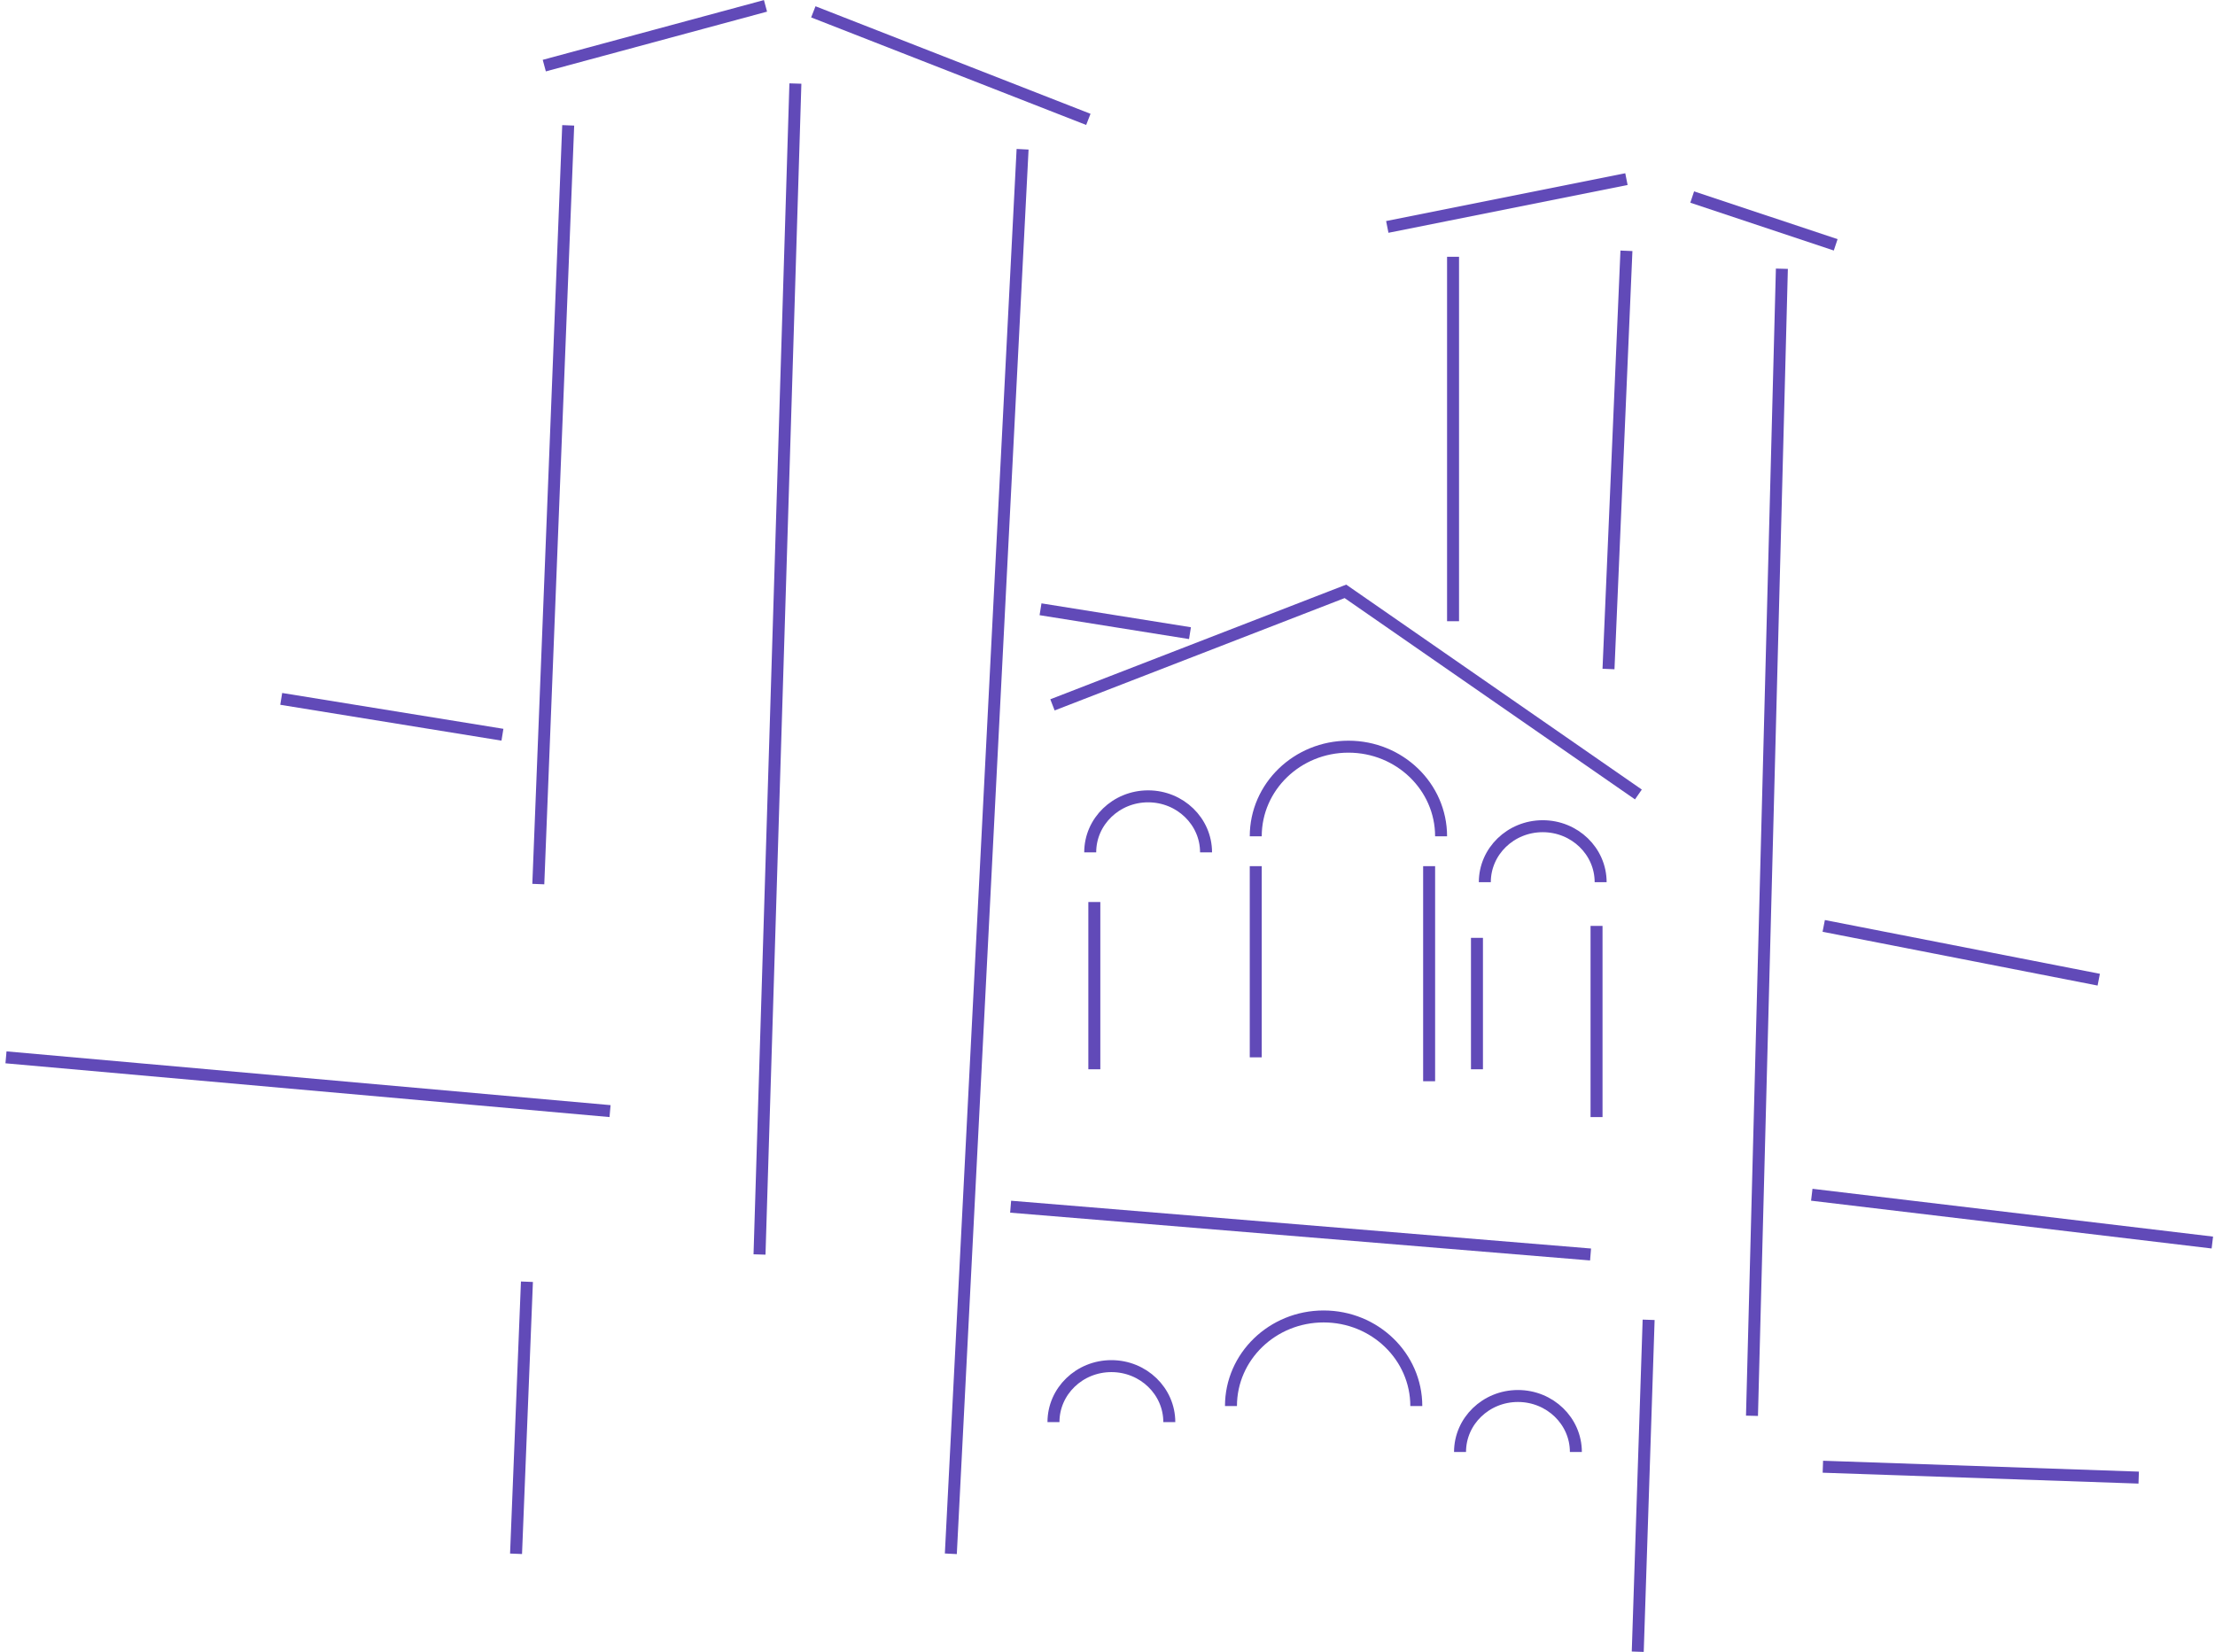 <?xml version="1.0" encoding="UTF-8"?>
<svg width="185px" height="138px" viewBox="0 0 185 138" version="1.1" xmlns="http://www.w3.org/2000/svg" xmlns:xlink="http://www.w3.org/1999/xlink">
    <!-- Generator: Sketch 52.3 (67297) - http://www.bohemiancoding.com/sketch -->
    <title>UCLA</title>
    <desc>Created with Sketch.</desc>
    <g id="Symbols" stroke="none" stroke-width="1" fill="none" fill-rule="evenodd">
        <g id="UCLA-icon" stroke="#614AB8">
            <g id="UCLA">
                <path d="M47.457,10.472 L44.96,73.857" id="Stroke-1"></path>
                <path d="M45.46,5.481 L63.935,0.49" id="Stroke-2"></path>
                <path d="M67.93,0.989 L90.9,9.973" id="Stroke-4"></path>
                <path d="M79.415,129.805 L85.408,12.469" id="Stroke-7"></path>
                <path d="M66.432,6.979 L63.436,104.801" id="Stroke-8"></path>
                <path d="M86.906,50.899 L99.389,52.895" id="Stroke-9"></path>
                <polyline id="Stroke-10" points="87.904 58.885 112.372 49.402 136.841 66.371"></polyline>
                <path d="M121.361,21.452 L121.361,51.897" id="Stroke-11"></path>
                <path d="M115.868,18.957 L135.842,14.964" id="Stroke-12"></path>
                <path d="M141.335,16.461 L153.319,20.454" id="Stroke-13"></path>
                <path d="M148.825,22.451 L146.328,118.277" id="Stroke-14"></path>
                <path d="M135.842,20.953 L134.344,55.89" id="Stroke-15"></path>
                <path d="M120.362,69.865 C120.362,65.73 116.897,62.378 112.622,62.378 C108.347,62.378 104.882,65.73 104.882,69.865" id="Stroke-16"></path>
                <path d="M91.056,71.206 C91.056,68.622 93.222,66.527 95.894,66.527 C98.566,66.527 100.731,68.622 100.731,71.206" id="Stroke-18"></path>
                <path d="M124.014,73.701 C124.014,71.117 126.179,69.022 128.851,69.022 C131.523,69.022 133.688,71.117 133.688,73.701" id="Stroke-20"></path>
                <path d="M118.292,117.465 C118.292,113.33 114.827,109.978 110.552,109.978 C106.278,109.978 102.812,113.33 102.812,117.465" id="Stroke-22"></path>
                <path d="M87.987,118.806 C87.987,116.222 90.153,114.127 92.825,114.127 C95.496,114.127 97.662,116.222 97.662,118.806" id="Stroke-24"></path>
                <path d="M121.944,121.302 C121.944,118.717 124.109,116.623 126.781,116.623 C129.453,116.623 131.619,118.717 131.619,121.302" id="Stroke-26"></path>
                <path d="M104.882,88.331 L104.882,72.36" id="Stroke-28"></path>
                <path d="M119.363,90.328 L119.363,72.36" id="Stroke-30"></path>
                <path d="M91.4,89.329 L91.4,75.355" id="Stroke-32"></path>
                <path d="M123.358,89.329 L123.358,78.349" id="Stroke-34"></path>
                <path d="M133.345,93.322 L133.345,77.351" id="Stroke-36"></path>
                <path d="M84.409,100.809 L132.846,104.801" id="Stroke-38"></path>
                <path d="M152.32,77.351 L175.29,81.843" id="Stroke-40"></path>
                <path d="M151.322,99.81 L184.778,103.803" id="Stroke-42"></path>
                <path d="M50.952,92.823 L0.5,88.331" id="Stroke-44"></path>
                <path d="M41.964,61.38 L23.488,58.385" id="Stroke-46"></path>
                <path d="M44.01,107.077 L43.101,129.805" id="Stroke-48"></path>
                <path d="M137.696,110.259 L136.787,137.987" id="Stroke-50"></path>
                <path d="M152.249,122.532 L178.627,123.441" id="Stroke-52"></path>
            </g>
        </g>
    </g>
</svg>